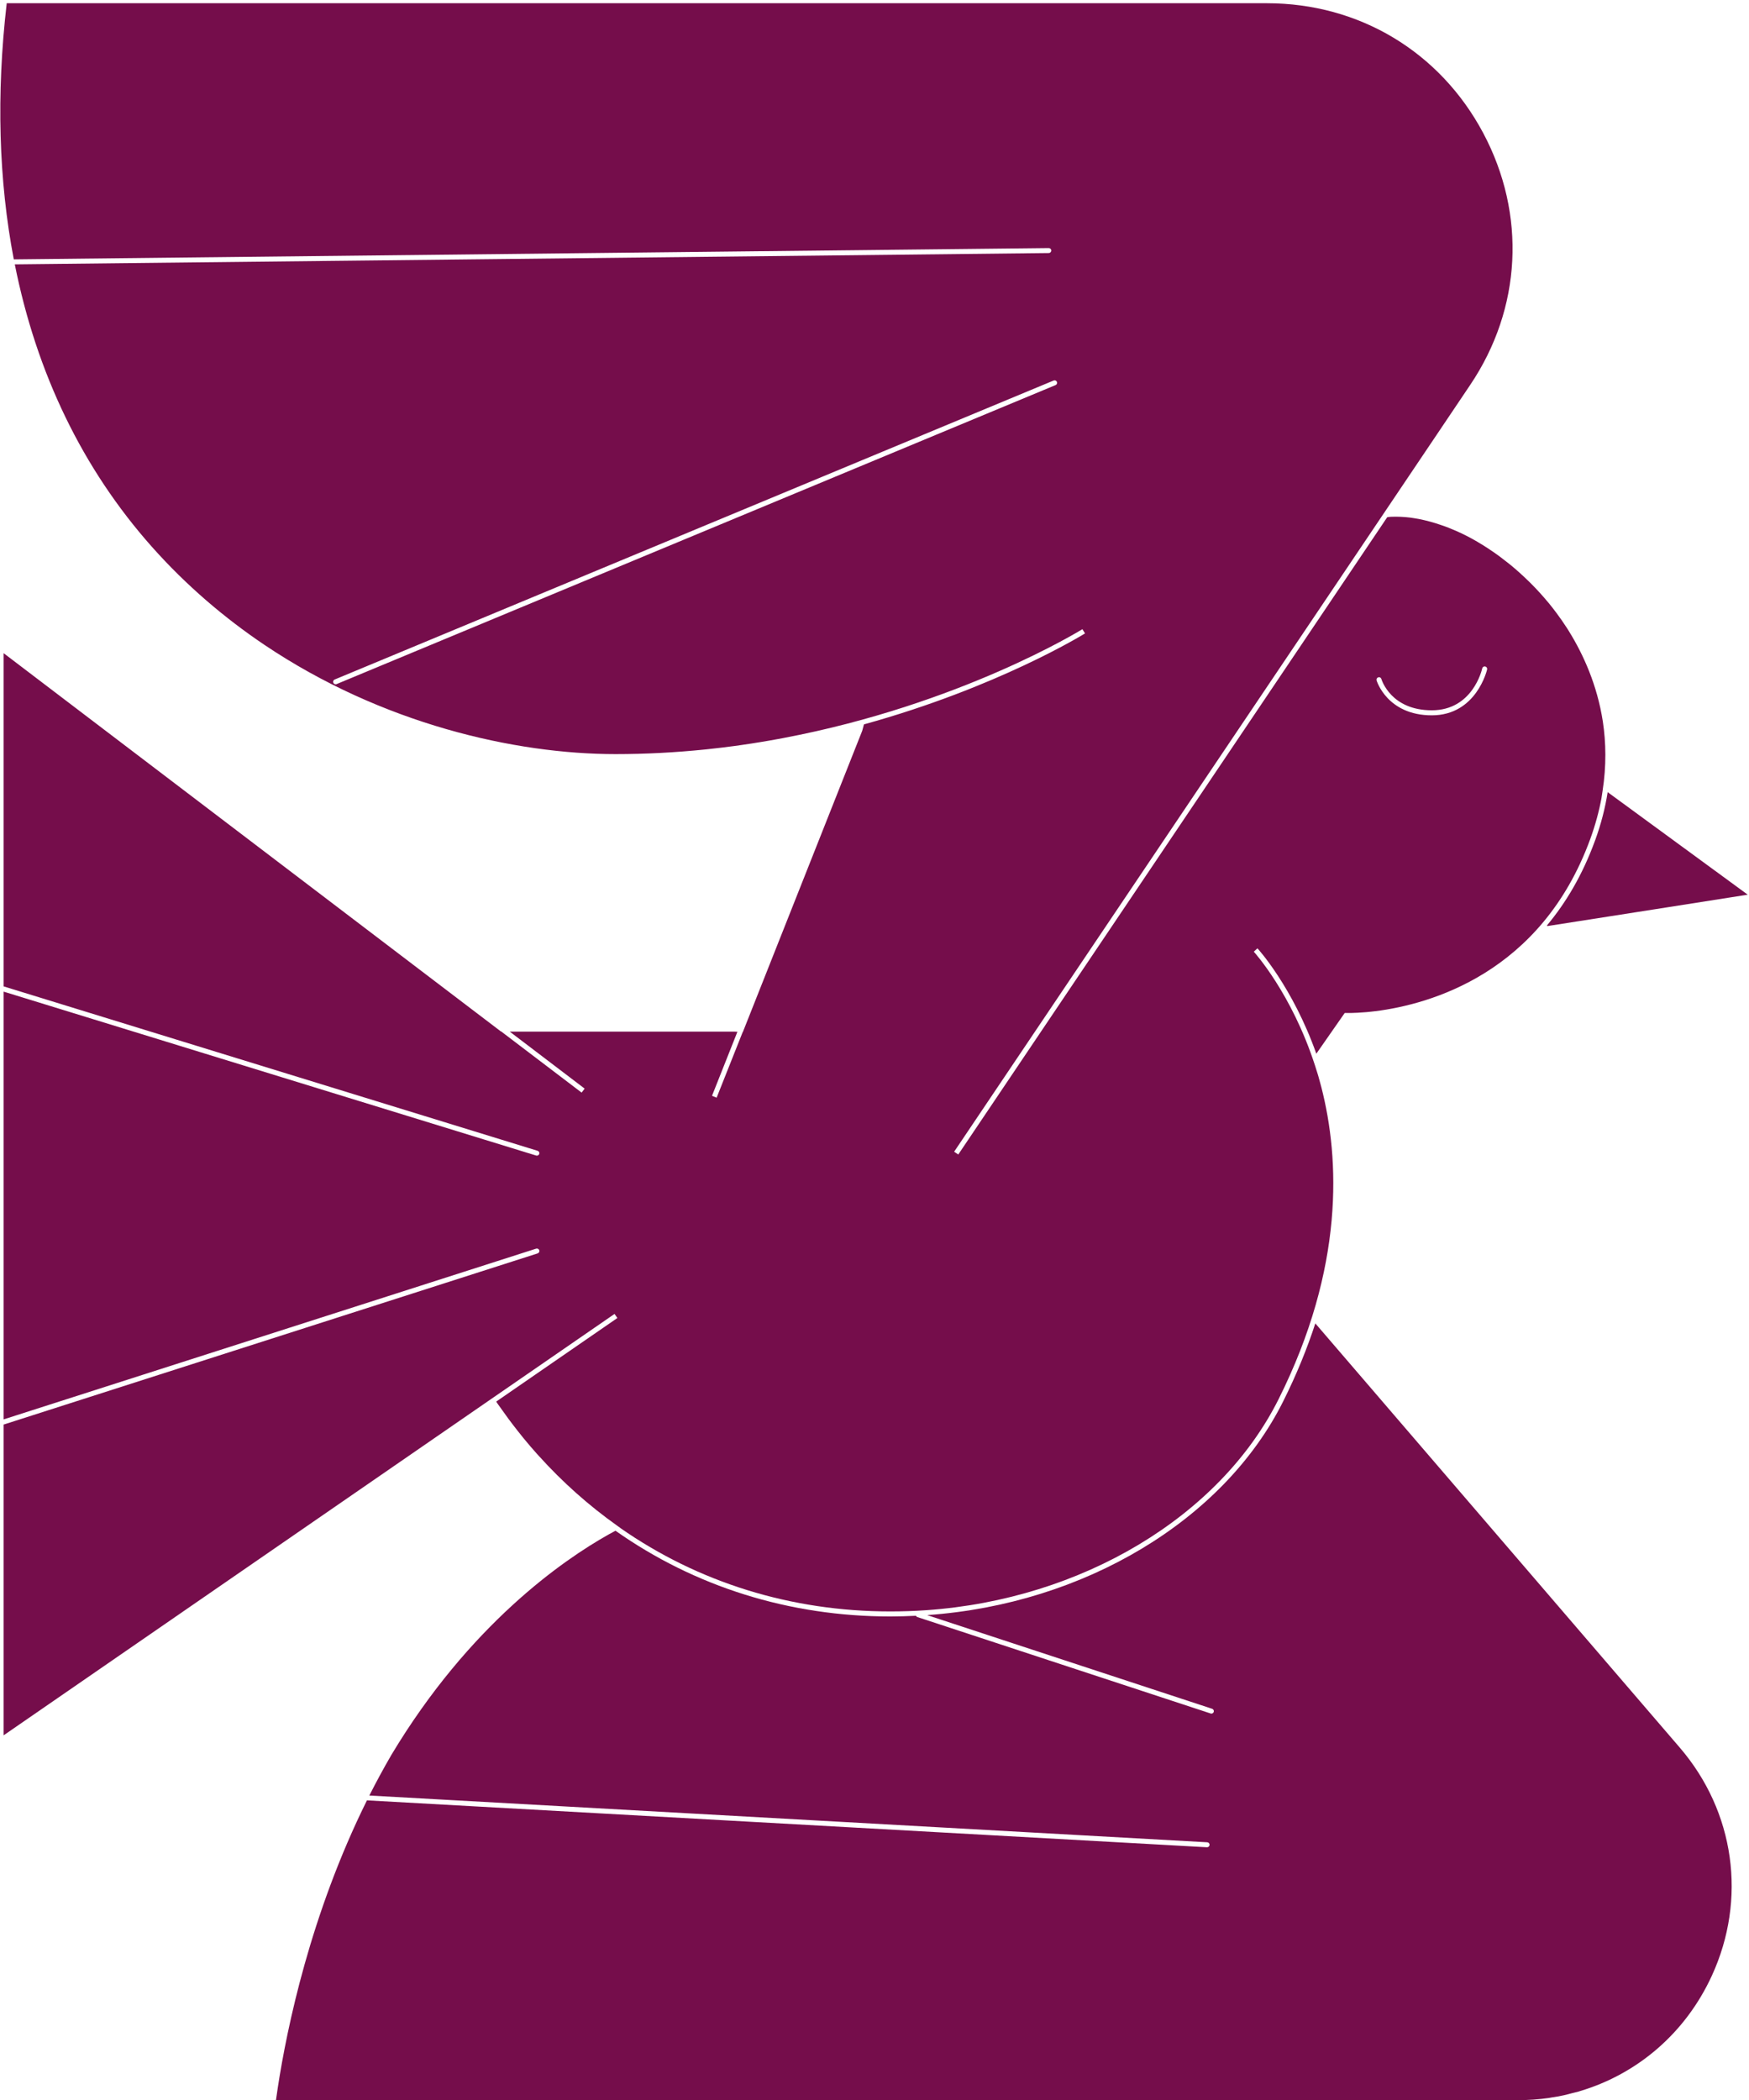 <svg width="419" height="503" viewBox="0 0 419 503" fill="none" xmlns="http://www.w3.org/2000/svg">
<path d="M382.113 201.331C379.094 209.608 375.109 216.25 370.623 221.617L370.671 221.808L396.526 217.765L418.694 214.283L410.76 208.475L385.143 189.728C384.559 193.448 383.581 197.324 382.113 201.343V201.331Z" fill="#750D4B"/>
<path d="M301.266 227.162C301.362 227.257 309.666 236.369 315.345 252.373L322.146 242.618H322.468C322.54 242.618 324.294 242.677 327.181 242.427C327.277 242.427 327.372 242.415 327.479 242.403C327.742 242.379 328.004 242.355 328.291 242.32C328.697 242.272 329.114 242.224 329.568 242.177H329.591C342.43 240.543 369.215 233.208 380.98 200.925C382.197 197.574 383.068 194.33 383.652 191.206L383.927 189.393C384.845 183.418 384.75 177.885 383.986 172.816C382.626 164.003 379.274 156.717 375.957 151.338C375.849 151.159 375.742 150.98 375.634 150.813C375.575 150.718 375.503 150.611 375.444 150.515C374.585 149.18 373.714 147.927 372.854 146.782C372.246 145.971 371.626 145.172 370.981 144.385C370.981 144.373 370.957 144.361 370.945 144.35C370.253 143.515 369.538 142.692 368.81 141.893C368.75 141.833 368.702 141.774 368.643 141.714C367.975 140.986 367.294 140.283 366.602 139.591C366.471 139.46 366.34 139.329 366.197 139.198C365.564 138.589 364.932 137.981 364.288 137.397C364.133 137.254 363.978 137.123 363.822 136.979C363.19 136.419 362.546 135.858 361.89 135.322C361.734 135.191 361.567 135.059 361.412 134.94C360.744 134.403 360.076 133.891 359.408 133.39C359.253 133.271 359.098 133.163 358.943 133.044C358.239 132.531 357.535 132.042 356.819 131.577C356.687 131.494 356.556 131.398 356.437 131.315C355.649 130.802 354.862 130.313 354.063 129.848C354.003 129.812 353.955 129.776 353.896 129.741C352.201 128.751 350.495 127.88 348.777 127.129C348.479 126.998 348.18 126.878 347.882 126.759C347.357 126.532 346.832 126.318 346.307 126.127C345.925 125.984 345.555 125.865 345.174 125.733C344.72 125.578 344.279 125.423 343.825 125.292C343.432 125.173 343.038 125.054 342.632 124.946C342.203 124.827 341.761 124.72 341.332 124.612C340.95 124.529 340.568 124.434 340.198 124.362C339.721 124.267 339.256 124.183 338.779 124.112C338.456 124.064 338.146 124.004 337.824 123.968C337.18 123.885 336.535 123.837 335.903 123.801C335.772 123.801 335.652 123.778 335.521 123.778C334.71 123.742 333.911 123.742 333.123 123.778L332.336 123.873L229.571 276.511L228.58 275.843L344.279 103.981L352.213 92.186C364.538 73.892 365.696 51.341 355.327 31.866C344.959 12.391 325.582 0.775 303.521 0.775H1.61C-0.919 22.683 -0.311 43.231 3.304 62.121L251.25 59.414C251.572 59.414 251.847 59.677 251.847 59.999C251.847 60.333 251.584 60.595 251.262 60.607L3.543 63.314C8.757 89.431 19.782 112.293 36.414 130.993C44.658 140.259 53.786 148.011 63.331 154.439C91.465 173.353 123.322 180.616 147.471 180.616C154.606 180.616 161.813 180.234 169.043 179.495C169.27 179.471 169.484 179.447 169.699 179.423C171.823 179.197 173.935 178.946 176.059 178.66C176.643 178.576 177.228 178.493 177.813 178.41C179.328 178.195 180.843 177.956 182.358 177.706C183.695 177.491 185.019 177.253 186.331 177.014C186.773 176.931 187.214 176.847 187.668 176.764C230.084 168.738 258.934 150.921 259.304 150.694L259.936 151.708C259.626 151.899 238.973 164.659 206.973 173.496L206.567 174.999L206.543 175.07L204.849 179.34L177.956 247.197H177.92L171.68 262.904L170.57 262.462L176.655 247.126L176.023 247.09H122.129L140.062 260.733L139.334 261.687L120.017 247.006H119.933L119.826 246.911L0.87 156.442V236.249L128.798 275.628C129.109 275.724 129.288 276.058 129.192 276.368C129.109 276.618 128.882 276.785 128.62 276.785C128.56 276.785 128.5 276.785 128.441 276.761L0.87 237.502V339.956L128.441 299.062C128.751 298.967 129.085 299.134 129.192 299.444C129.288 299.754 129.121 300.088 128.81 300.195L0.87 341.196V415.625L118.263 334.661L147.221 314.697L147.901 315.675L118.884 335.686L119.122 336.08C119.313 336.354 119.504 336.617 119.695 336.879C120.375 337.845 121.067 338.811 121.759 339.753C122.069 340.171 122.379 340.588 122.69 340.993C123.513 342.067 124.348 343.14 125.195 344.178C125.291 344.297 125.386 344.416 125.482 344.535C126.508 345.788 127.558 347.004 128.631 348.208C128.763 348.352 128.894 348.495 129.025 348.638C134.716 354.947 141.016 360.564 147.841 365.405L148.628 365.966H148.593C167.265 378.989 189.458 385.953 213.308 385.953C216.16 385.953 219.023 385.858 221.911 385.655C259.101 383.079 292.222 363.247 306.301 335.126C322.122 303.511 320.941 277.548 316.562 260.435C316.348 259.6 316.121 258.765 315.882 257.942C315.811 257.704 315.739 257.453 315.667 257.215C315.465 256.523 315.238 255.832 315.011 255.14C309.427 237.907 300.455 228.045 300.371 227.937L301.242 227.126L301.266 227.162ZM330.188 162.214C330.498 162.119 330.832 162.298 330.928 162.62C331.023 162.93 333.278 170.121 343.014 170.121C352.75 170.121 355.005 160.485 355.089 160.08C355.16 159.758 355.482 159.555 355.805 159.626C356.127 159.698 356.33 160.02 356.258 160.342C356.234 160.449 353.705 171.326 343.014 171.326C332.324 171.326 329.806 163.049 329.782 162.966C329.687 162.656 329.866 162.322 330.188 162.226V162.214ZM252.873 92.234L80.632 163.848C80.56 163.884 80.477 163.896 80.405 163.896C80.166 163.896 79.951 163.753 79.856 163.526C79.725 163.228 79.868 162.87 80.178 162.751L252.419 91.137C252.73 91.018 253.076 91.161 253.195 91.459C253.326 91.757 253.183 92.115 252.873 92.234Z" fill="#750D4B"/>
<path d="M222.197 386.86L290.385 409.268C290.695 409.376 290.874 409.709 290.767 410.02C290.683 410.27 290.457 410.425 290.206 410.425C290.147 410.425 290.087 410.425 290.015 410.389L219.775 387.301C219.62 387.253 219.489 387.134 219.429 386.991C217.389 387.086 215.349 387.158 213.332 387.158C189.016 387.158 166.406 379.991 147.447 366.622C146.887 366.92 146.338 367.218 145.789 367.528C134.896 373.646 112.453 389.114 93.721 420.383C91.859 423.591 90.117 426.811 88.483 430.043L289.204 441.241C289.538 441.265 289.789 441.539 289.765 441.873C289.753 442.195 289.478 442.434 289.168 442.434C289.168 442.434 289.144 442.434 289.132 442.434L87.91 431.2C74.404 458.414 68.76 485.593 66.553 499.976C66.398 500.977 66.254 501.991 66.111 503.005H363.62C366.149 503.005 368.643 502.826 371.077 502.48C371.244 502.456 371.411 502.42 371.578 502.385C372.628 502.23 373.666 502.051 374.692 501.824C375.336 501.681 375.969 501.502 376.613 501.335C377.15 501.192 377.699 501.085 378.224 500.93C378.307 500.906 378.391 500.87 378.474 500.846C392.303 496.732 403.793 486.917 410.092 473.214C418.54 454.848 415.593 433.907 402.421 418.57L315.393 317.297L315.107 316.963C313.162 322.938 310.633 329.187 307.399 335.651C293.165 364.105 259.733 384.176 222.209 386.824L222.197 386.86Z" fill="#750D4B"/>
</svg>
